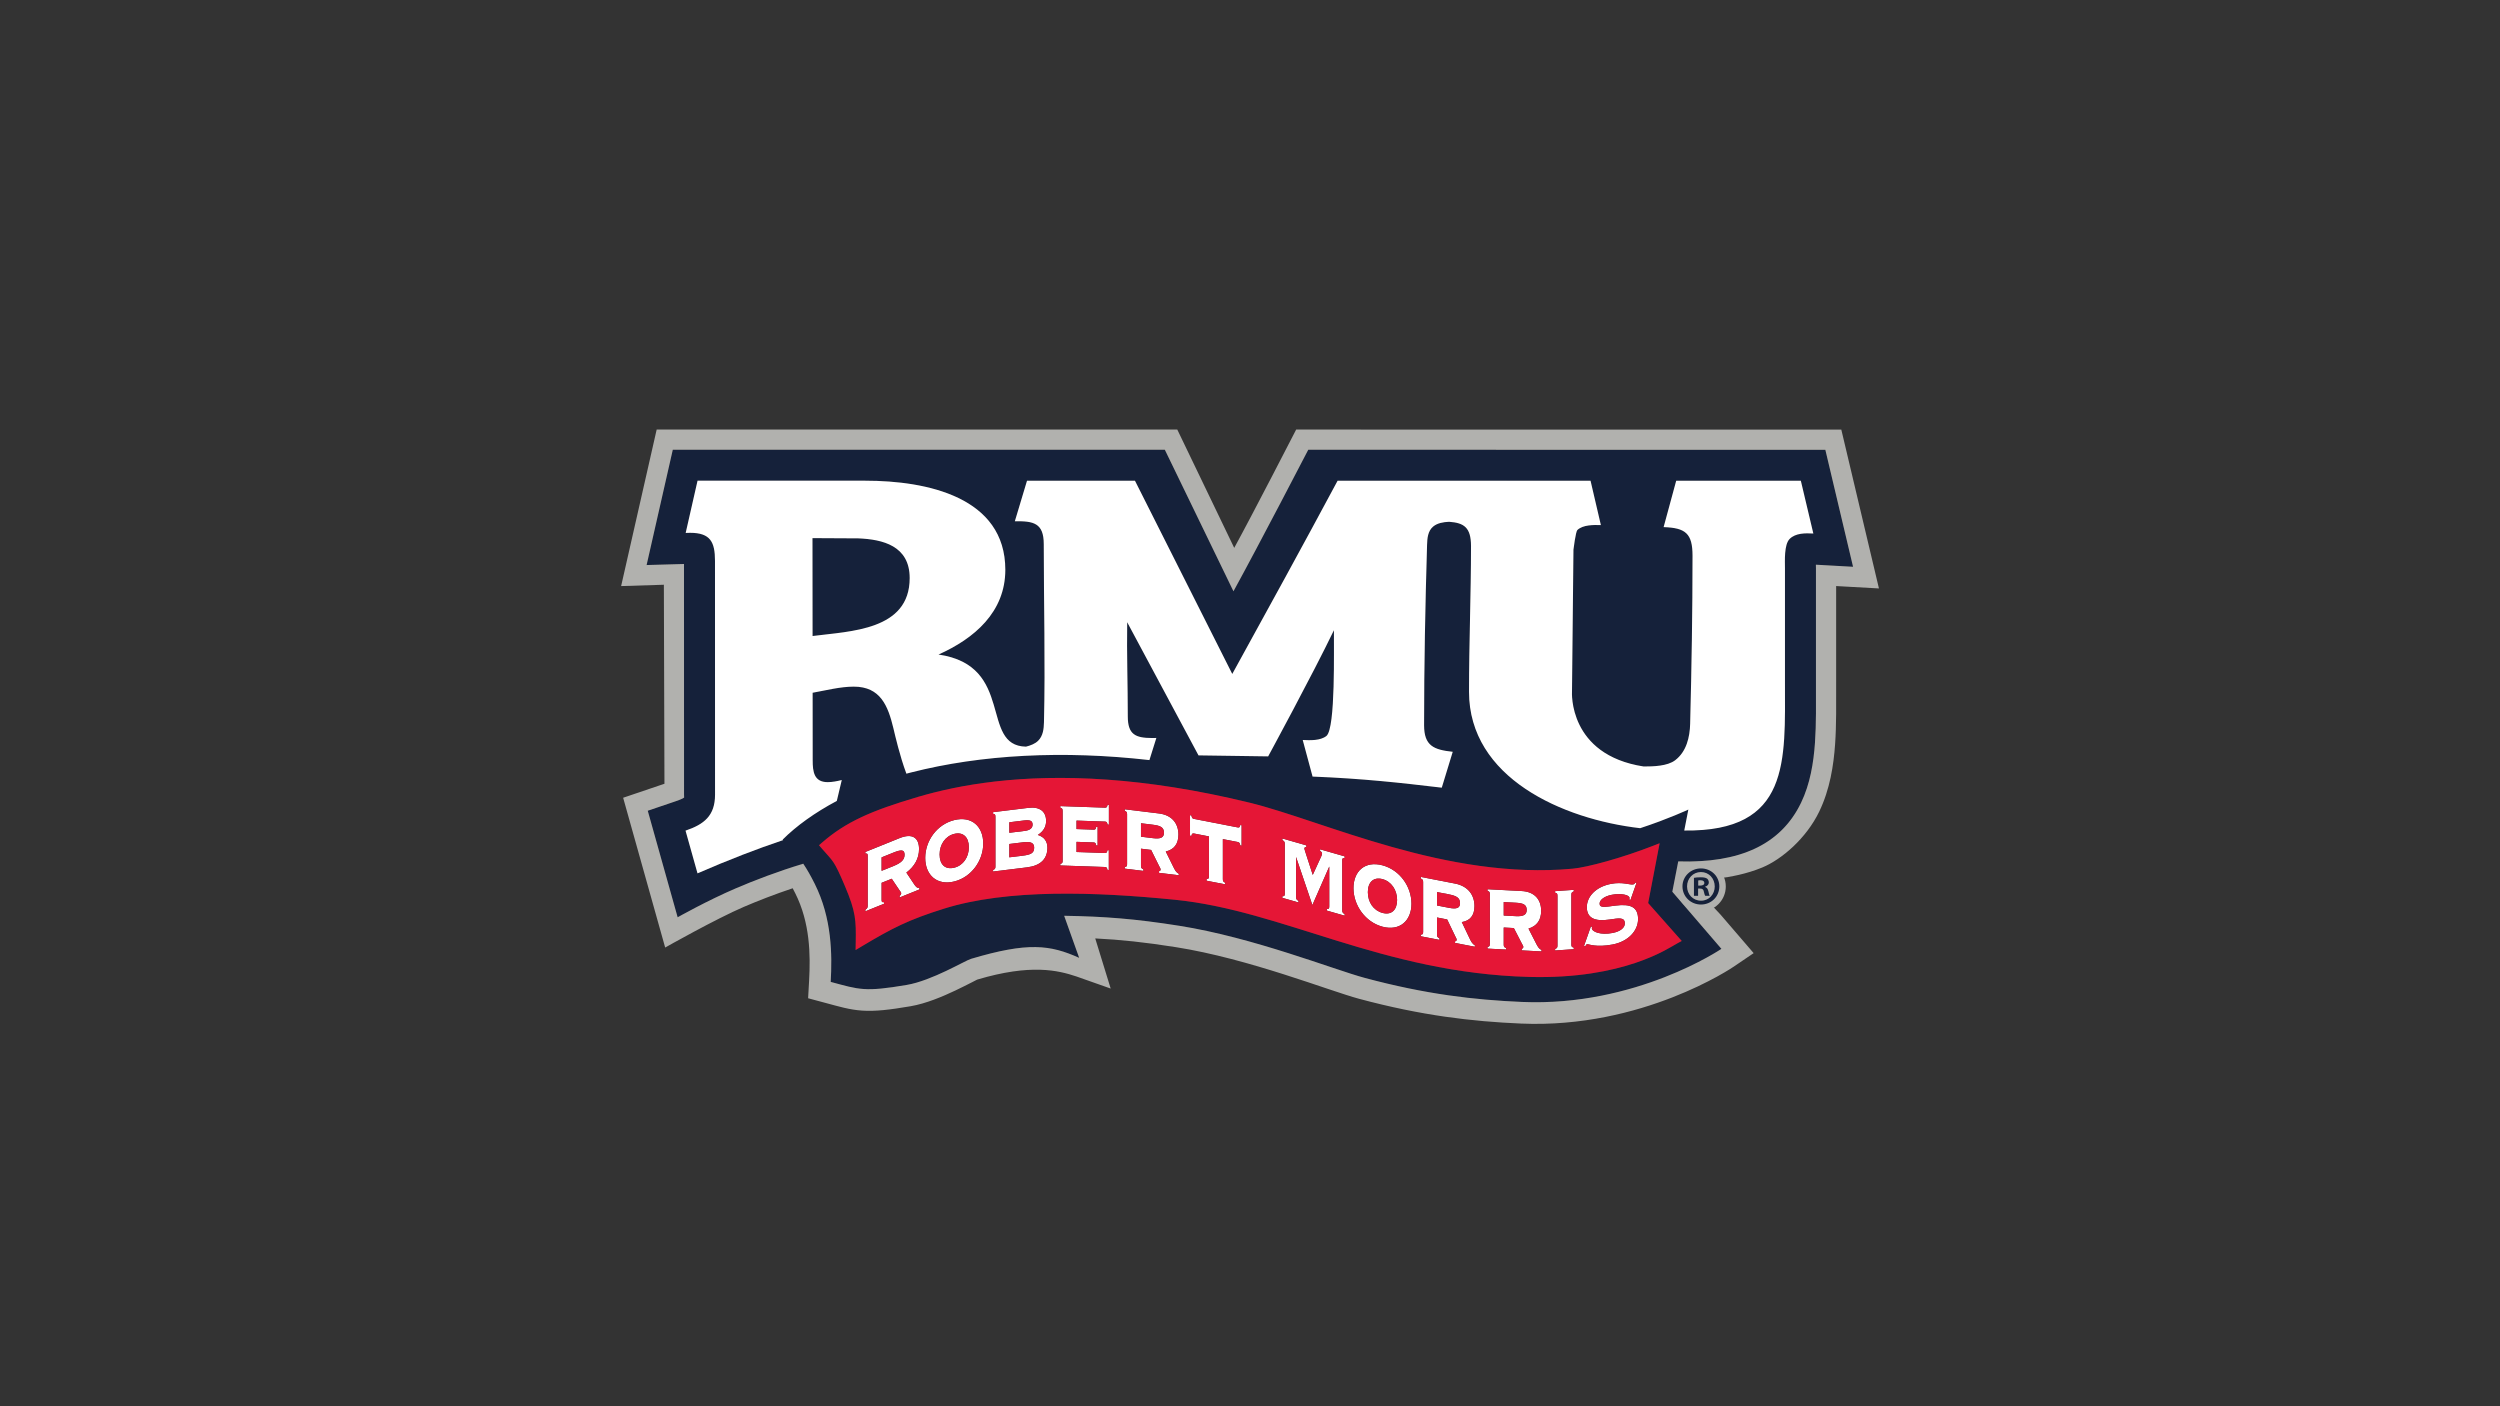<?xml version="1.0" encoding="UTF-8"?><svg id="LOGO" xmlns="http://www.w3.org/2000/svg" viewBox="0 0 1250 703"><rect x="0" y="0" width="1250" height="703" fill="#333333" stroke="none"/><defs><style>.cls-1{fill:#e51636;}.cls-1,.cls-2,.cls-3,.cls-4{stroke-width:0px;}.cls-2{fill:#15213a;}.cls-3{fill:#b1b1ae;}.cls-4{fill:#fff;}</style></defs><g id="g8"><g id="g10"><path id="path12" class="cls-3" d="m862.894,443.237c0,6.874-5.573,12.446-12.447,12.446-6.872,0-12.444-5.572-12.444-12.446,0-6.873,5.572-12.446,12.444-12.446,6.874,0,12.447,5.572,12.447,12.446"/><path id="path14" class="cls-2" d="m429.167,269.181c-7.234,0-22.93-.123-22.93-.123l.046,48.953c18.789-2.451,48.562-2.732,48.562-28.98,0-16.207-13.566-19.345-25.678-19.85"/><path id="path16" class="cls-2" d="m894.818,269.481c-2.843,2.871-2.333,11.081-2.333,14.841v56.527c0,39.657,2.815,75.091-50.35,74.42l2.044-10.481s-9.909,4.657-24.096,9.312c-38.904-4.479-85.571-25.223-85.571-68.203,0-24.298.997-48.592.997-72.888,0-9.291-3.519-11.588-10.958-12.107-2.887.123-5.889.632-7.996,2.406-2.657,2.235-2.926,5.898-3.024,9.126-.896,29.962-1.489,60.19-1.489,90.164,0,10.331,4.801,12.282,14.32,13.313l-5.476,17.932c-21.005-2.481-39.367-4.541-64.601-5.551l-4.922-18.291c3.664.181,8.826.402,11.841-2.005,4.682-3.737,3.624-44.341,3.761-52.886-10.68,22.208-32.888,63.089-32.888,63.089l-34.824-.506-35.661-66.578c-.245,15.684.303,31.407.303,47.091,0,9.041,3.784,10.813,12.188,10.813l2.091-.034-3.468,11.062c-42.983-4.877-83.804-2.849-119.274,6.207l-2.235.588c-3.332-8.933-5.641-19.139-6.485-22.655-2.699-11.237-6.468-20.867-19.813-20.867-6.73,0-13.959,1.876-20.59,3.062l.031,33.817c0,5.574.627,10.881,7.475,10.881,2.383,0,4.766-.489,7.069-1.058l-2.481,10.444c-11.016,5.854-20.283,12.542-27.092,19.351l.244.242c-13.361,4.517-26.803,9.67-42.8,16.625l-5.993-21.359c9.274-3.142,14.755-7.462,14.755-17.949l-.024-116.924c0-9.443-2.291-14.039-12.429-14.039l-2.227.062,5.934-26.124,83.907.006c30.809,0,69.979,8.208,69.979,44.541,0,21.166-15.501,34.379-33.406,42.379,38.531,5.592,20.414,45.633,43.739,46.06,2.348-.584,4.583-1.475,6.071-2.944,2.485-2.448,2.843-5.957,2.924-9.266.711-29.636-.103-59.444-.103-89.09,0-10.524-5.15-11.573-14.465-11.384l6.094-20.293,53.966.003,48.656,96.628c17.689-32.136,35.339-64.287,52.667-96.62l53.962.003,72.51.006,5.165,22.17c-3.568-.114-8.958-.207-11.762,2.468-.845.805-1.95,9.787-1.95,9.787l-.731,71.093s-2.001,31.517,35.833,37.349c4.813,0,11.862-.151,15.768-3.132,5.648-4.307,7.311-11.501,7.483-18.253.712-27.939,1.19-56.06,1.19-84.01,0-11.16-3.524-13.935-14.458-14.295l6.29-23.174,62.322.004,6.25,26.381c-3.922-.219-8.879-.286-11.853,2.715l-0-0Zm-53.945,201.006l-2.254,1.207c-1.044.556-3.197,1.951-6.582,3.71-3.444,1.791-8.137,3.952-14.2,6-12.106,4.091-29.589,7.704-53.365,7.059-36.85-1-67.642-9.349-95.944-18.076-14.107-4.351-27.633-8.81-41.035-12.522-13.308-3.687-26.492-6.634-40.007-7.985-40.079-4.008-83.791-5.458-115.421,4.427-17.83,5.572-25.931,9.749-41.146,18.842l-3.119,1.864.064-3.633c.203-11.315.027-15.522-5.351-28.234-2.907-6.872-4.389-9.892-5.819-12.034-.724-1.083-1.452-1.965-2.338-2.972-.951-1.083-2.074-2.299-3.538-4.001l-1.31-1.522,1.516-1.319c11.794-10.255,24.438-15.931,48.002-22.855l.347-.102c19.871-5.826,50.748-11.609,94.168-8.525,20.798,1.477,44.472,4.99,71.193,11.507,18.562,4.527,43.238,14.274,71.242,22.154,27.879,7.846,58.909,13.779,90.407,10.859,7.453-.69,24.753-5.435,40.03-11.391l3.403-1.328-5.734,29.908,16.791,18.961Zm71.799-245.594l-258.547-.017s-24.49,47.253-37.392,70.761l-34.312-70.767-246.02-.016-13.098,57.667,18.696-.529.024,115.384c0,1.014.087,1.218.044,1.399-.031.036-.678.653-4.277,1.874l-13.915,4.712,14.95,53.282s14.81-8.37,29.213-14.529c9.203-3.936,20.676-8.35,33.592-12.257,1.954,2.898,3.742,6.073,5.711,9.999,8.694,17.344,8.766,35.569,8.015,49.095,14.352,3.856,16.866,5.112,38.073,1.503,12.545-2.135,29.041-12.124,32.063-13.025,28.554-8.515,39.576-7.014,54.103-.501l-7.514-21.04c20.114.331,35.335,1.484,57.61,5.009,37.085,5.868,77.376,21.943,92.679,26.05,30.43,8.167,54.621,10.988,78.651,12.023,56.97,2.456,99.692-26.55,99.692-26.55l-24.549-28.554,2.962-15.175c30.653.976,51.263-8.302,61.382-29.261,4.602-9.526,6.277-20.132,6.978-30.049.669-9.499.495-19.869.495-30.534v-56.527l-.031-1.967,18.586,1.037-13.862-58.497"/><path id="path18" class="cls-3" d="m907.948,282.354l.031,1.967v56.527c0,10.665.173,21.035-.495,30.534-.701,9.917-2.376,20.523-6.978,30.049-10.119,20.959-30.729,30.237-61.382,29.261l-2.962,15.175,24.549,28.554s-42.722,29.007-99.692,26.55c-24.03-1.035-48.221-3.856-78.651-12.023-15.303-4.107-55.594-20.182-92.679-26.05-22.276-3.526-37.497-4.678-57.61-5.009l7.514,21.04c-14.527-6.513-25.549-8.014-54.103.501-3.022.901-19.518,10.891-32.063,13.025-21.207,3.61-23.721,2.353-38.073-1.503.751-13.526.679-31.751-8.015-49.095-1.969-3.926-3.757-7.101-5.711-9.999-12.916,3.907-24.389,8.321-33.592,12.257-14.403,6.159-29.213,14.529-29.213,14.529l-14.95-53.282,13.915-4.712c3.598-1.221,4.246-1.838,4.277-1.874.044-.182-.044-.385-.044-1.399l-.024-115.384-18.696.529,13.098-57.667,246.02.016,34.312,70.767c12.903-23.508,37.392-70.761,37.392-70.761l258.547.017,13.862,58.497-18.586-1.037Zm10.126,10.674l21.398,1.193-18.818-79.422-272.573-.018s-21.192,41.279-30.971,59.162l-28.472-59.166-260.296-.017-17.78,78.28,21.37-.668.294,99.506-20.656,6.998,21.014,74.891s25.473-14.405,39.423-20.369c6.911-2.956,15.147-6.194,24.333-9.262.431.814.871,1.669,1.325,2.574,7.37,14.704,7.613,30.532,6.884,43.643l-.488,8.775,8.486,2.279c3.725 1,6.684,1.83,9.368,2.457,3.184.743,6.047,1.227,9.171,1.441,6.454.437,13.479-.36,24.158-2.178,7.844-1.335,16.249-4.94,22.421-7.865,3.131-1.484,5.946-2.922,8.181-4.053l2.737-1.406c26.862-8.011,40.515-4.608,49.599-1.581l17.16,6.057-7.727-25.068c12.79.642,24.817,1.915,40.384,4.377,36.646,5.802,76.443,21.755,91.563,25.816,31.335,8.409,56.247,11.315,80.99,12.381,60.533,2.611,105.682-28.031,106.237-28.409l10.036-6.813-16.523-19.219-12.097-12.938.705-4.583s16.571.353,32.152-6.053c9.855-4.052,22.132-14.687,28.536-27.946,5.418-11.221,7.219-23.315,7.954-33.729.687-9.721.522-20.332.522-31.245v-47.82"/><path id="path20" class="cls-4" d="m406.283,318.011l-.046-48.953s15.696.123,22.93.123c12.113.505,25.678,3.643,25.678,19.85,0,26.248-29.773,26.529-48.562,28.98Zm431.816-77.63l-6.29,23.174c10.934.36,14.458,3.135,14.458,14.295,0,27.949-.478,56.07-1.19,84.01-.172,6.752-1.835,13.947-7.483,18.253-3.906,2.982-10.955,3.132-15.768,3.132-37.834-5.832-35.833-37.349-35.833-37.349l.731-71.093s1.106-8.982,1.95-9.787c2.804-2.675,8.194-2.582,11.762-2.468l-5.165-22.17-72.51-.006-53.962-.003c-17.328,32.334-34.978,64.484-52.667,96.62l-48.656-96.628-53.966-.003-6.094,20.293c9.315-.189,14.465.86,14.465,11.384,0,29.646.814,59.454.103,89.09-.08,3.309-.439,6.817-2.924,9.266-1.488,1.468-3.723,2.36-6.071,2.944-23.325-.427-5.208-40.469-43.739-46.06,17.905-8.001,33.406-21.214,33.406-42.379,0-36.333-39.169-44.541-69.979-44.541l-83.907-.006-5.934,26.124,2.227-.062c10.138,0,12.429,4.596,12.429,14.039l.024,116.924c0,10.487-5.48,14.807-14.755,17.949l5.993,21.359c15.997-6.955,29.438-12.108,42.8-16.625l-.244-.242c6.809-6.809,16.076-13.496,27.092-19.351l2.481-10.444c-2.303.569-4.686,1.058-7.069,1.058-6.847,0-7.475-5.307-7.475-10.881l-.031-33.817c6.632-1.186,13.86-3.062,20.59-3.062,13.345,0,17.114,9.629,19.813,20.867.844,3.516,3.153,13.722,6.485,22.655l2.235-.588c35.47-9.056,76.291-11.084,119.274-6.207l3.468-11.062-2.091.034c-8.404,0-12.188-1.771-12.188-10.813,0-15.684-.549-31.407-.303-47.091l35.661,66.578,34.824.506s22.208-40.881,32.888-63.089c-.137,8.545.921,49.149-3.761,52.886-3.015,2.407-8.177,2.186-11.841,2.005l4.922,18.291c25.234,1.01,43.596,3.07,64.601,5.551l5.476-17.932c-9.519-1.031-14.32-2.983-14.32-13.313,0-29.974.594-60.203,1.489-90.164.097-3.228.367-6.891,3.024-9.126,2.107-1.774,5.109-2.283,7.996-2.406,7.439.519,10.958,2.816,10.958,12.107,0,24.297-.997,48.59-.997,72.888,0,42.98,46.667,63.724,85.571,68.203,14.188-4.655,24.096-9.312,24.096-9.312l-2.044,10.481c53.165.671,50.35-34.763,50.35-74.42v-56.527c0-3.76-.511-11.969,2.333-14.841,2.974-3.001,7.932-2.933,11.853-2.715l-6.25-26.381-62.322-.004"/><path id="path22" class="cls-4" d="m446.847,432.972l-6.052,2.444v-6.726l5.864-2.369c3.848-1.554,5.631-1.653,5.631,1.06,0,2.487-1.783,4.113-5.443,5.591Zm9.993,8.793l-3.66-5.474c4.176-3.156,6.335-7.137,6.335-11.773,0-5.708-3.379-8.018-9.712-5.459l-17.124,6.919v.791c.985-.116,1.172.092,1.172,1.165v24.814c0,1.075-.187,1.433-1.172,2.113v.793l9.336-3.773v-.793c-.986.116-1.22-.072-1.22-1.145v-8.535l5.067-2.046,4.034,6c.329.488.704.788.704,1.298,0,.452-.281.904-.798,1.283v.791l9.898-4v-.791c-1.265.172-1.922-.749-2.861-2.179"/><path id="path24" class="cls-4" d="m477.165,433.832c-4.551,1.135-7.366-1.556-7.366-6.586,0-5.031,2.909-9.204,7.319-10.304,4.457-1.111,7.318,1.68,7.318,6.654s-2.815,9.125-7.271,10.236Zm-.047-23.785c-8.727,2.177-14.498,10.397-14.498,18.932s5.865,13.912,14.498,11.759c8.632-2.151,14.496-10.453,14.496-18.987,0-8.537-5.771-13.88-14.496-11.704"/><path id="path26" class="cls-4" d="m511.459,427.827l-6.803.835v-6.669l6.991-.859c3.66-.448,5.442.237,5.442,2.723,0,2.713-1.783,3.498-5.63,3.97h0Zm-6.803-16.687l7.132-.875c3.144-.387,4.503.013,4.503,2.046,0,1.752-1.313,2.818-3.94,3.141l-7.695.945v-5.257Zm14.262,6.331c2.815-1.871,4.129-4.011,4.129-7.006,0-4.636-3.05-7.258-8.914-6.536l-17.593,2.161v.791c.986.162,1.173.42,1.173,1.495v24.814c0,1.075-.188,1.379-1.173,1.784v.791l16.984-2.086c6.755-.829,10.179-4.19,10.179-9.842,0-3.165-1.595-5.344-4.785-6.365"/><path id="path28" class="cls-4" d="m552.426,403.832l-22.285-.778v.792c.986.317,1.173.606,1.173,1.681v24.813c0,1.074-.188,1.35-1.173,1.598v.793l22.239.776c.891.033,1.125.267,1.361,1.463l.656.021v-9.89l-.656-.024c-.236,1.179-.47,1.454-1.361,1.423l-14.121-.494v-5.087l8.491.296c.891.031,1.125.322,1.36,1.518l.704.024v-9.27l-.704-.024c-.234,1.179-.468,1.396-1.36,1.365l-8.491-.297v-4.238l14.168.495c.891.031,1.125.322,1.361,1.516l.657.024v-9.892l-.657-.023c-.236,1.179-.47,1.453-1.361,1.421"/><path id="path30" class="cls-4" d="m576.541,419.093l-6.052-.743v-6.725l5.864.721c3.847.472,5.631,1.311,5.631,4.025,0,2.488-1.784,3.173-5.444,2.723Zm9.993,14.059l-3.66-7.404c4.176-.955,6.335-3.799,6.335-8.435,0-5.709-3.379-9.798-9.713-10.576l-17.124-2.101v.789c.984.403,1.172.71,1.172,1.784v24.814c0,1.073-.188,1.333-1.172,1.495v.792l9.336,1.146v-.791c-.986-.403-1.22-.715-1.22-1.79v-8.535l5.067.624,4.035,8.126c.329.662.704,1.161.704,1.669,0,.451-.282.757-.798.863v.792l9.899,1.215v-.791c-1.266-.495-1.922-1.761-2.861-3.685"/><path id="path32" class="cls-4" d="m618.788,413.696l-21.721-4.224c-.891-.173-1.125-.501-1.361-1.733l-.704-.137v10.231l.704.137c.236-1.141.47-1.378,1.361-1.206l7.412,1.441v19.953c0,1.075-.234,1.312-1.22,1.402v.793l9.336,1.813v-.79c-.986-.475-1.172-.794-1.172-1.869v-19.953l7.365,1.433c.893.173,1.127.501,1.361,1.734l.657.128v-10.232l-.657-.127c-.234,1.141-.468,1.378-1.361,1.206"/><path id="path34" class="cls-4" d="m660.037,425.446c.657.414.986.847.986,1.3,0,.225-.094.706-.282,1.162l-4.363,9.545-3.847-11.898c-.186-.621-.329-1.055-.329-1.339,0-.453.329-.698.986-.735v-.791l-12.01-3.445v.793c.984.564,1.22.914,1.22,1.989v24.814c0,1.073-.236,1.289-1.22,1.289v.791l8.068,2.314v-.792c-.984-.565-1.218-.915-1.218-1.99v-19.951l8.163,24.045,8.445-19.283v19.953c0,1.075-.236,1.289-1.22,1.289v.793l8.914,2.555v-.789c-.986-.567-1.22-.917-1.22-1.991v-24.813c0-1.074.234-1.289,1.22-1.289v-.793l-12.292-3.525v.792"/><path id="path36" class="cls-4" d="m691.282,456.466c-4.551-1.219-7.366-5.366-7.366-10.395,0-5.032,2.909-7.7,7.319-6.517,4.457,1.193,7.318,5.465,7.318,10.439s-2.815,7.666-7.271,6.473h0Zm-.047-23.809c-8.727-2.338-14.498,2.898-14.498,11.432,0,8.535,5.865,16.946,14.498,19.26,8.632,2.313,14.496-2.955,14.496-11.49,0-8.536-5.771-16.866-14.496-19.203"/><path id="path38" class="cls-4" d="m724.568,453.927l-6.053-1.176v-6.727l5.864,1.141c3.847.747,5.63,1.717,5.63,4.43,0,2.486-1.783,3.045-5.441,2.332Zm9.992,14.774l-3.658-7.665c4.174-.657,6.332-3.347,6.332-7.981,0-5.71-3.378-10.039-9.711-11.271l-17.124-3.33v.793c.984.474,1.173.793,1.173,1.868v24.814c0,1.073-.189,1.318-1.173,1.41v.791l9.336,1.815v-.791c-.984-.474-1.22-.803-1.22-1.876v-8.537l5.066.986,4.036,8.415c.327.684.704,1.21.704,1.719,0,.451-.282.736-.798.805v.793l9.9,1.924v-.793c-1.268-.585-1.924-1.898-2.863-3.889"/><path id="path40" class="cls-4" d="m757.91,458.084l-6.053-.317v-6.726l5.864.307c3.849.201,5.631.915,5.631,3.629,0,2.488-1.783,3.299-5.442,3.107Zm9.993,13.354l-3.66-7.143c4.174-1.251,6.334-4.246,6.334-8.882,0-5.709-3.378-9.56-9.711-9.892l-17.125-.899v.793c.984.334,1.173.626,1.173,1.701v24.814c0,1.073-.189,1.346-1.173,1.577v.791l9.336.489v-.791c-.984-.334-1.22-.629-1.22-1.703v-8.534l5.067.265,4.035,7.842c.329.639.704,1.11.704,1.619,0,.452-.281.777-.797.918v.793l9.899.517v-.789c-1.266-.407-1.924-1.629-2.861-3.487"/><path id="path42" class="cls-4" d="m777.558,446.362c.984.213,1.173.483,1.173,1.557v24.814c0,1.075-.189,1.371-1.173,1.722v.789l9.336-.653v-.79c-.984-.215-1.22-.481-1.22-1.555v-24.814c0-1.073.236-1.372,1.22-1.723v-.793l-9.336.655v.791"/><path id="path44" class="cls-4" d="m807.771,452.799c-5.255.684-7.977,1.326-7.977-.993,0-1.751,2.206-3.651,6.1-4.407,4.598-.894,8.868.03,8.868,1.612,0,.169-.096.413-.142.762l.611.22,3.003-8.496-.611-.221c-.327.744-.609.853-1.125.954-1.454.282-5.348-1.391-11.024-.288-7.508,1.459-12.058,6.301-12.058,11.613,0,5.371,3.799,7.344,11.401,6.207,4.598-.668,7.6-1.307,7.6,1.97,0,2.092-2.159,3.98-6.1,4.746-5.864,1.141-10.415-.463-10.415-2.496,0-.17.047-.349.141-.536l-.609-.221-3.426,9.709.609.222c.375-.639.611-1.024.939-1.087.516-.1,4.503,1.781,12.76.176,7.929-1.542,12.714-6.938,12.714-12.703,0-5.993-3.66-7.71-11.258-6.743"/><path id="path46" class="cls-1" d="m576.353,412.345l-5.864-.721v6.725l6.052.743c3.66.45,5.444-.235,5.444-2.723,0-2.714-1.784-3.553-5.631-4.025"/><path id="path48" class="cls-1" d="m691.236,439.554c-4.41-1.183-7.319,1.485-7.319,6.517,0,5.029,2.815,9.176,7.366,10.395,4.457,1.193,7.271-1.499,7.271-6.473s-2.861-9.246-7.318-10.439"/><path id="path50" class="cls-1" d="m511.646,421.134l-6.991.859v6.669l6.803-.835c3.847-.472,5.63-1.257,5.63-3.97,0-2.486-1.783-3.171-5.442-2.723"/><path id="path52" class="cls-1" d="m724.379,447.165l-5.864-1.141v6.727l6.053,1.176c3.658.712,5.441.154,5.441-2.332,0-2.713-1.783-3.682-5.63-4.43"/><path id="path54" class="cls-1" d="m446.659,426.321l-5.864,2.369v6.726l6.052-2.444c3.66-1.478,5.443-3.104,5.443-5.591,0-2.713-1.783-2.615-5.631-1.06"/><path id="path56" class="cls-1" d="m516.291,412.311c0-2.033-1.36-2.433-4.503-2.046l-7.132.875v5.257l7.695-.945c2.627-.323,3.94-1.389,3.94-3.141"/><path id="path58" class="cls-1" d="m477.118,416.942c-4.41,1.1-7.319,5.273-7.319,10.304,0,5.03,2.815,7.721,7.366,6.586,4.457-1.111,7.271-5.262,7.271-10.236s-2.861-7.765-7.318-6.654"/><path id="path60" class="cls-1" d="m806.316,472.245c-8.257,1.605-12.244-.277-12.76-.176-.329.063-.564.448-.939,1.087l-.609-.222,3.426-9.709.609.221c-.094.187-.141.366-.141.536,0,2.033,4.551,3.637,10.415,2.496,3.94-.766,6.1-2.654,6.1-4.746,0-3.277-3.003-2.638-7.6-1.97-7.601,1.137-11.401-.836-11.401-6.207,0-5.312,4.55-10.154,12.058-11.613,5.676-1.103,9.57.57,11.024.288.516-.1.798-.21,1.125-.954l.611.221-3.003,8.496-.611-.22c.047-.349.142-.593.142-.762,0-1.582-4.27-2.506-8.868-1.612-3.894.756-6.1,2.656-6.1,4.407,0,2.319,2.722,1.677,7.977.993,7.599-.967,11.258.75,11.258,6.743,0,5.765-4.785,11.161-12.714,12.703h-0Zm-19.421-26.535c-.984.352-1.22.65-1.22,1.723v24.814c0,1.074.236,1.34,1.22,1.555v.79l-9.336.653v-.789c.984-.351,1.173-.647,1.173-1.722v-24.814c0-1.075-.189-1.344-1.173-1.557v-.791l9.336-.655v.793Zm-16.13,30.004l-9.899-.517v-.793c.516-.141.797-.467.797-.918,0-.509-.375-.98-.704-1.619l-4.035-7.842-5.067-.265v8.534c0,1.074.236,1.369,1.22,1.703v.791l-9.336-.489v-.791c.984-.23,1.173-.503,1.173-1.577v-24.814c0-1.074-.189-1.366-1.173-1.701v-.793l17.125.899c6.334.332,9.711,4.183,9.711,9.892,0,4.636-2.159,7.631-6.334,8.882l3.66,7.143c.938,1.858,1.595,3.08,2.861,3.487v.789Zm-33.342-2.33l-9.9-1.924v-.793c.516-.069.798-.354.798-.805,0-.509-.377-1.035-.704-1.719l-4.036-8.415-5.066-.986v8.537c0,1.073.236,1.401,1.22,1.876v.791l-9.336-1.815v-.791c.984-.092,1.173-.337,1.173-1.41v-24.814c0-1.075-.189-1.394-1.173-1.868v-.793l17.124,3.33c6.334,1.231,9.711,5.561,9.711,11.271,0,4.634-2.158,7.324-6.332,7.981l3.658,7.665c.939,1.991,1.595,3.304,2.863,3.889v.793Zm-46.187-10.034c-8.632-2.314-14.498-10.725-14.498-19.26,0-8.534,5.771-13.77,14.498-11.432,8.725,2.337,14.496,10.666,14.496,19.203,0,8.535-5.864,13.803-14.496,11.49Zm-18.906-34.379c-.986,0-1.22.214-1.22,1.289v24.813c0,1.075.234,1.425,1.22,1.991v.789l-8.914-2.555v-.793c.984,0,1.22-.214,1.22-1.289v-19.953l-8.445,19.283-8.163-24.045v19.951c0,1.075.234,1.425,1.218,1.99v.792l-8.068-2.314v-.791c.984,0,1.22-.216,1.22-1.289v-24.814c0-1.075-.236-1.425-1.22-1.989v-.793l12.01,3.445v.791c-.657.037-.986.282-.986.735,0,.284.142.718.329,1.339l3.847,11.898,4.363-9.545c.188-.456.282-.937.282-1.162,0-.453-.329-.886-.986-1.3v-.792l12.292,3.525v.793Zm-51.524-6.122l-.657-.128c-.234-1.233-.468-1.56-1.361-1.734l-7.365-1.433v19.953c0,1.075.186,1.394,1.172,1.869v.79l-9.336-1.813v-.793c.986-.09,1.22-.327,1.22-1.402v-19.953l-7.412-1.441c-.891-.172-1.125.065-1.361,1.206l-.704-.137v-10.231l.704.137c.236,1.232.47,1.56,1.361,1.733l21.721,4.224c.893.172,1.127-.065,1.361-1.206l.657.127v10.232Zm-31.41,14.779l-9.899-1.215v-.792c.516-.106.798-.412.798-.863,0-.508-.375-1.007-.704-1.669l-4.035-8.126-5.067-.624v8.535c0,1.075.234,1.387,1.22,1.79v.791l-9.336-1.146v-.792c.984-.162,1.172-.421,1.172-1.495v-24.814c0-1.075-.188-1.381-1.172-1.784v-.789l17.124,2.101c6.334.778,9.713,4.867,9.713,10.576,0,4.635-2.159,7.48-6.335,8.435l3.66,7.404c.939,1.924,1.595,3.19,2.861,3.685l-0.0.791Zm-34.951-25.303l-.657-.024c-.236-1.194-.47-1.485-1.361-1.516l-14.168-.495v4.238l8.491.297c.891.031,1.125-.186,1.36-1.365l.704.024v9.27l-.704-.024c-.234-1.196-.468-1.487-1.36-1.518l-8.491-.296v5.087l14.121.494c.891.031,1.125-.244,1.361-1.423l.656.024v9.89l-.656-.021c-.236-1.196-.47-1.43-1.361-1.463l-22.239-.776v-.793c.986-.248,1.173-.523,1.173-1.598v-24.813c0-1.075-.188-1.363-1.173-1.681v-.792l22.285.778c.891.031,1.125-.242,1.361-1.421l.657.023-0,9.892Zm-40.921,21.353l-16.984,2.086v-.791c.986-.405,1.173-.71,1.173-1.784v-24.814c0-1.074-.188-1.333-1.173-1.495v-.791l17.593-2.161c5.864-.721,8.914,1.901,8.914,6.536,0,2.996-1.314,5.135-4.129,7.006,3.19,1.021,4.785,3.2,4.785,6.365,0,5.652-3.424,9.013-10.179,9.842h0Zm-36.405,7.06c-8.632,2.154-14.498-3.224-14.498-11.759s5.771-16.755,14.498-18.932c8.725-2.176,14.496,3.168,14.496,11.704,0,8.533-5.864,16.836-14.496,18.987Zm-17.417,3.997l-9.898,4v-.791c.516-.379.798-.831.798-1.283,0-.51-.375-.81-.704-1.298l-4.034-6-5.067,2.046v8.535c0,1.073.234,1.261,1.22,1.145v.793l-9.336,3.773v-.793c.985-.68,1.172-1.038,1.172-2.113v-24.814c0-1.073-.187-1.281-1.172-1.165v-.791l17.124-6.919c6.333-2.558,9.712-.248,9.712,5.459,0,4.635-2.159,8.616-6.335,11.773l3.66,5.474c.939,1.43,1.596,2.351,2.861,2.179v.791Zm364.381,6.791l5.734-29.908-3.403,1.328c-15.276,5.956-32.576,10.701-40.03,11.391-31.497,2.92-62.528-3.013-90.407-10.859-28.004-7.881-52.68-17.627-71.242-22.154-26.721-6.517-50.395-10.03-71.193-11.507-43.42-3.084-74.297,2.699-94.168,8.525l-.347.102c-23.564,6.924-36.208,12.6-48.002,22.855l-1.516,1.319,1.31,1.522c1.464,1.702,2.587,2.918,3.538,4.001.885,1.007,1.613,1.889,2.338,2.972,1.43,2.142,2.911,5.161,5.819,12.034,5.378,12.712,5.555,16.919,5.351,28.234l-.064,3.633,3.119-1.864c15.215-9.093,23.316-13.27,41.146-18.842,31.63-9.885,75.342-8.435,115.421-4.427,13.515,1.351,26.7,4.299,40.007,7.985,13.402,3.712,26.928,8.171,41.035,12.522,28.302,8.727,59.094,17.076,95.944,18.076,23.776.646,41.26-2.968,53.365-7.059,6.063-2.048,10.756-4.208,14.2-6,3.385-1.76,5.538-3.154,6.582-3.71l2.254-1.207-16.791-18.961"/><path id="path62" class="cls-1" d="m757.721,451.348l-5.864-.307v6.726l6.053.317c3.66.192,5.442-.619,5.442-3.107,0-2.714-1.783-3.428-5.631-3.629"/><path id="path64" class="cls-2" d="m849.107,442.799h.984c1.149,0,2.08-.382,2.08-1.313,0-.819-.601-1.368-1.915-1.368-.547,0-.932.056-1.149.111v2.569Zm-.054,5.089h-2.08v-8.972c.821-.165,1.969-.274,3.448-.274,1.692,0,2.458.274,3.118.657.489.382.873,1.093.873,1.969,0,.985-.766,1.752-1.859,2.08v.109c.874.329,1.368.984,1.642,2.188.275,1.368.436,1.915.657,2.244h-2.244c-.272-.329-.437-1.151-.712-2.188-.162-.984-.709-1.424-1.859-1.424h-.984v3.612Zm-5.528-4.705c0,3.994,2.959,7.167,7.003,7.167,3.942,0,6.843-3.173,6.843-7.114,0-3.992-2.901-7.221-6.896-7.221-3.991,0-6.95,3.228-6.95,7.167Zm16.139,0c0,5.087-3.993,9.08-9.189,9.08-5.142,0-9.243-3.993-9.243-9.08,0-4.977,4.101-8.972,9.243-8.972,5.197,0,9.189,3.995,9.189,8.972"/></g></g></svg>